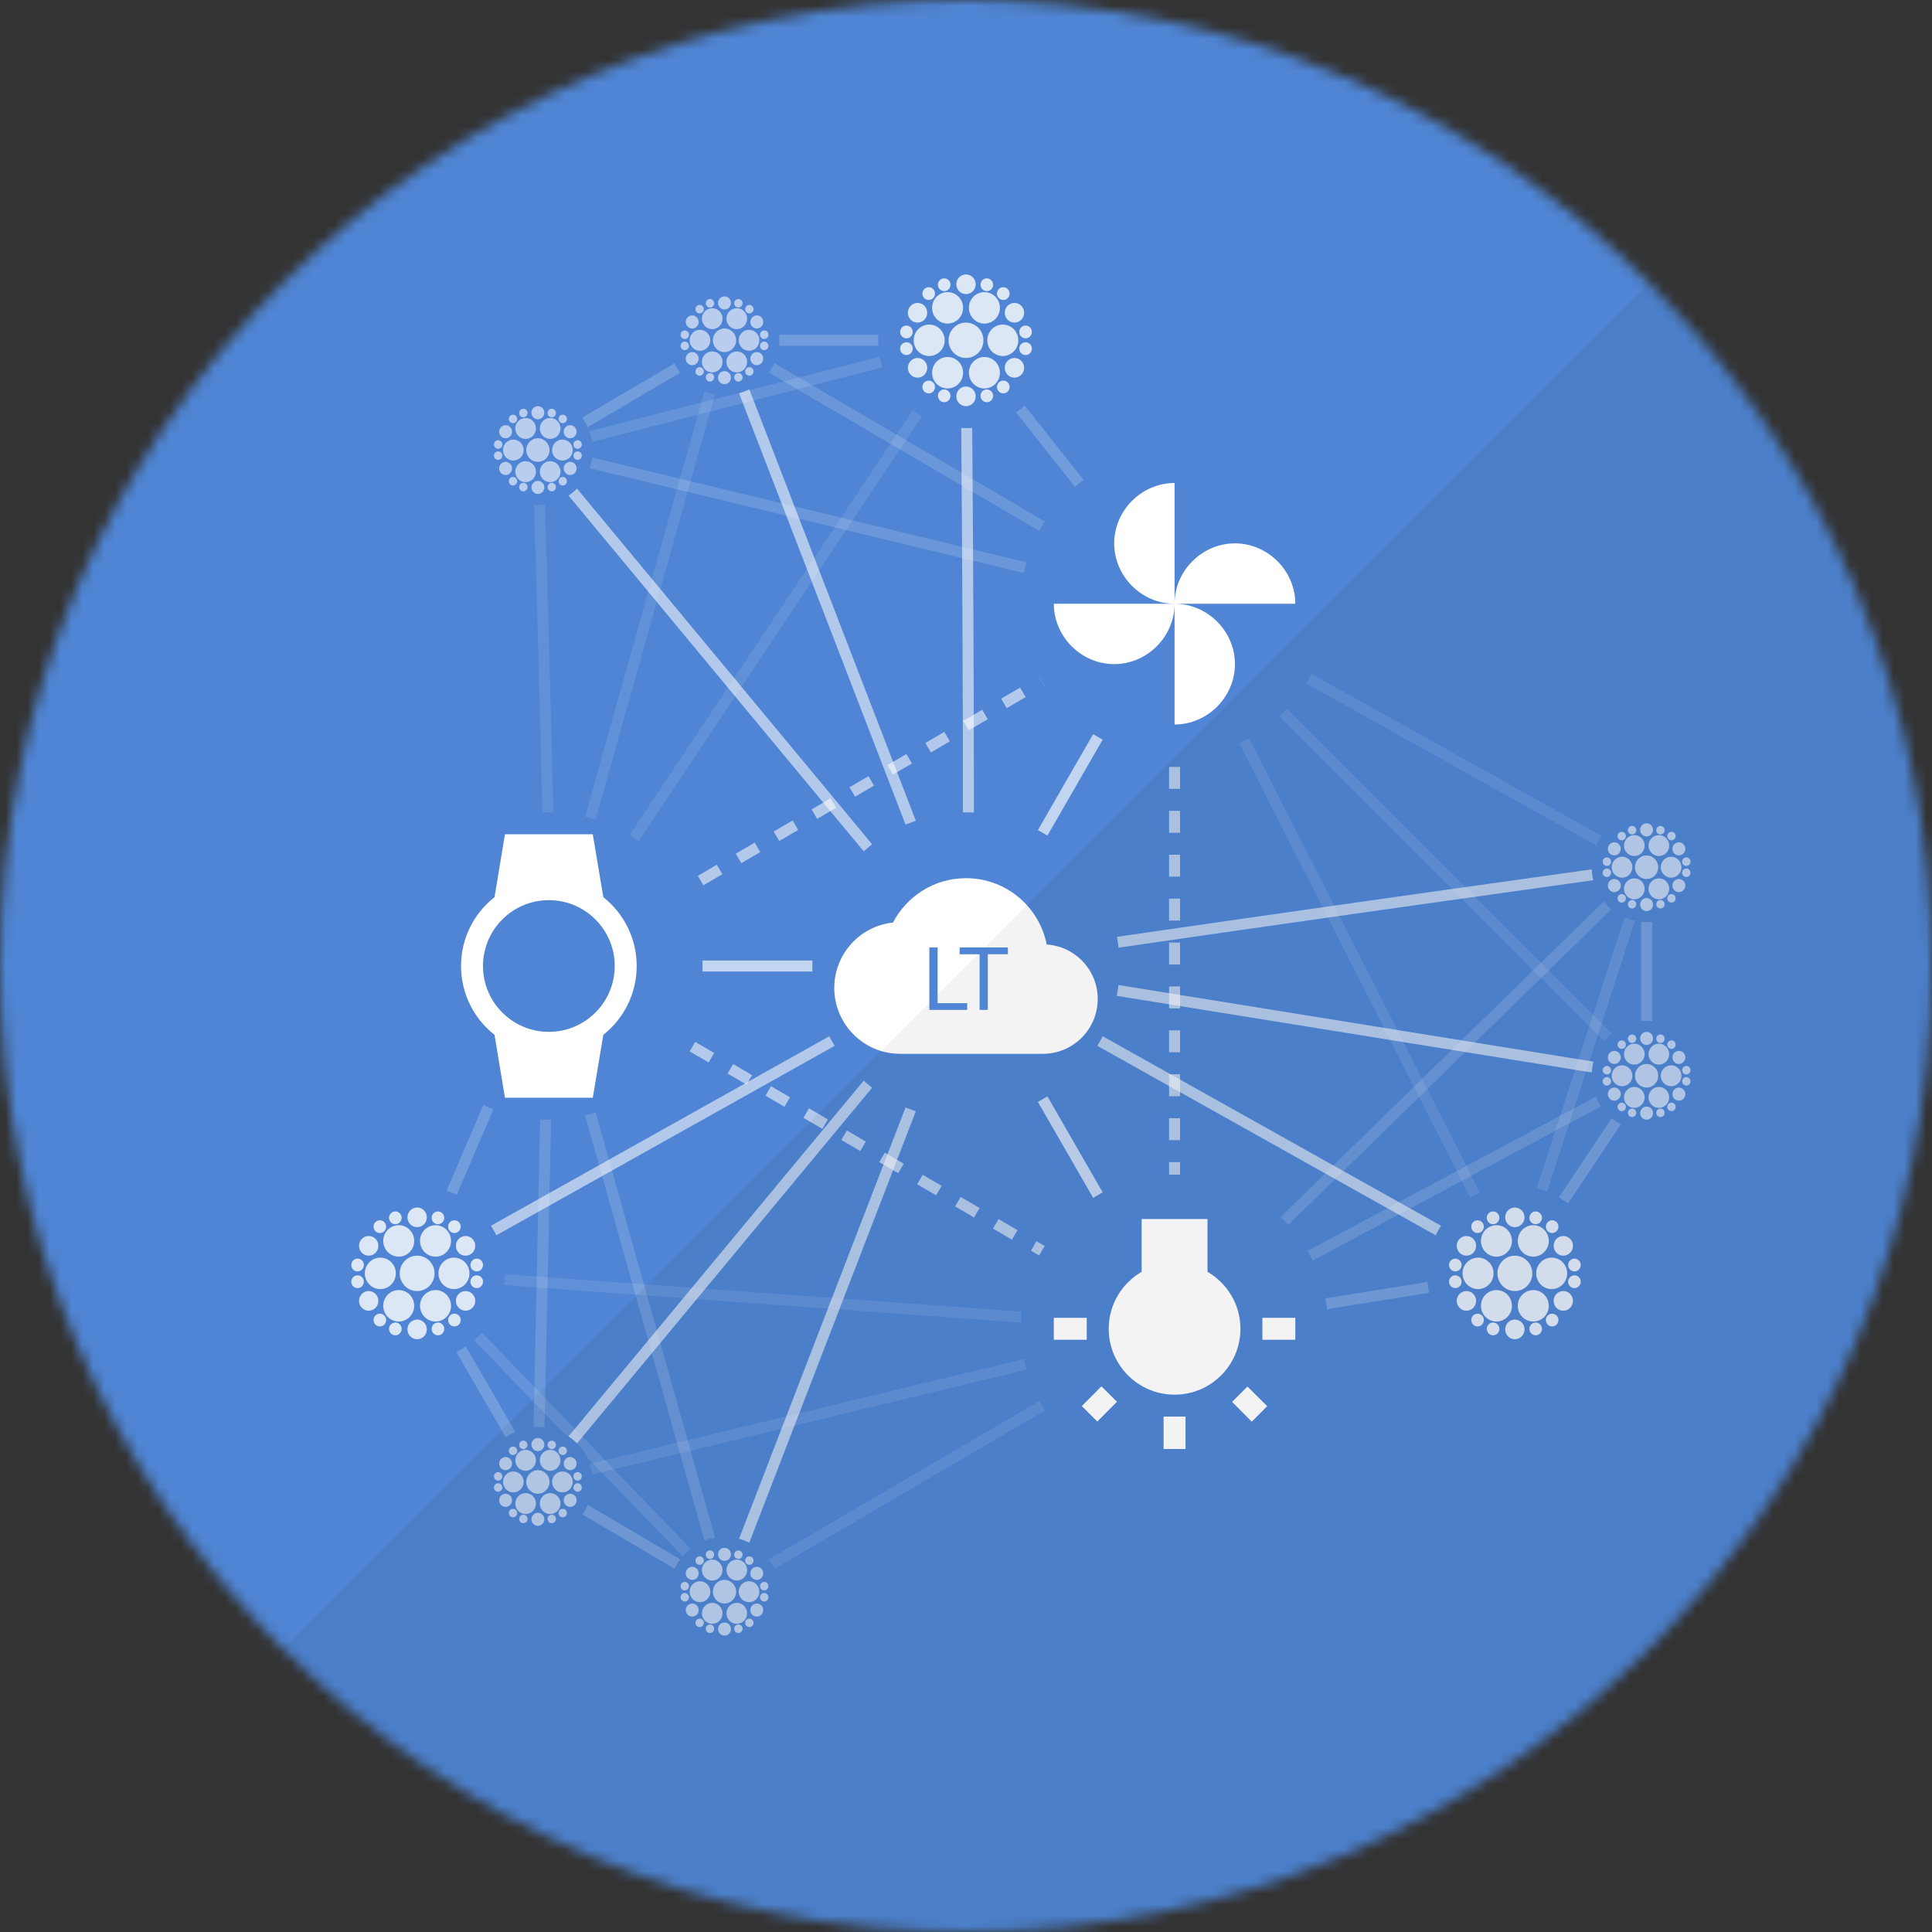 <svg width="176" height="176" viewBox="0 0 176 176" fill="none" xmlns="http://www.w3.org/2000/svg">
<rect x="0" y="0" width="176" height="176" fill="#333333" stroke="none"/>
<mask id="mask0" mask-type="alpha" maskUnits="userSpaceOnUse" x="0" y="0" width="176" height="176">
<circle cx="88" cy="88" r="88" fill="#1B4C25"/>
</mask>
<g mask="url(#mask0)">
<rect x="-8" y="-8" width="192" height="192" fill="#4F85D4"/>
<path d="M88 88L138 116M88 88L150 98M88 88C88.8 87.6 129.667 81.833 150 79M88 88C88.4 86.8 88.167 49.5 88 31M88 88L66 31M88 88L49 41M88 88L38 116M88 88L49 135M88 88L66 145" stroke="white" stroke-opacity="0.56"/>
<path d="M107 55L50.5 88L107 121V55Z" stroke="white" stroke-opacity="0.56" stroke-miterlimit="16" stroke-dasharray="2 2"/>
<path d="M107 121L49 135M107 121L66 145M107 121L38 116M107 55L138 116M107 55L150 98M107 55L150 79M50 88L88 31M50 88L66 31M50 88C50.337 86.8 49.474 56.167 49 41" stroke="white" stroke-opacity="0.1"/>
<path d="M38 116L66 145M138 116L150 79M88 31L49 41" stroke="white" stroke-opacity="0.12"/>
<path d="M49 135L50 88L66 145M150 98L107 121L150 79M66 31L107 55L49 41" stroke="white" stroke-opacity="0.15"/>
<path d="M88 88H50L38 116L49 135L66 145M88 88L107 121L138 116L150 98V79M88 88L107 55L88 31H66L49 41" stroke="white" stroke-opacity="0.2"/>
<path d="M88 88H50M88 88L107 121M88 88L107 55" stroke="white" stroke-opacity="0.56"/>
<circle cx="66" cy="31" r="5" fill="#4F85D4"/>
<circle cx="49" cy="41" r="5" fill="#4F85D4"/>
<circle cx="49" cy="135" r="5" fill="#4F85D4"/>
<circle cx="66" cy="145" r="5" fill="#4F85D4"/>
<circle cx="150" cy="98" r="5" fill="#4F85D4"/>
<circle cx="150" cy="79" r="5" fill="#4F85D4"/>
<circle cx="38" cy="116" r="8" fill="#4F85D4"/>
<circle cx="138" cy="116" r="8" fill="#4F85D4"/>
<circle cx="88" cy="31" r="8" fill="#4F85D4"/>
<circle cx="50" cy="88" r="14" fill="#4F85D4"/>
<circle cx="107" cy="121" r="14" fill="#4F85D4"/>
<circle cx="107" cy="55" r="14" fill="#4F85D4"/>
<circle cx="88" cy="88" r="14" fill="#4F85D4"/>
<ellipse cx="148.676" cy="94.627" rx="0.382" ry="0.388" transform="rotate(-180 148.676 94.627)" fill="white" fill-opacity="0.6"/>
<ellipse cx="147.735" cy="95.164" rx="0.382" ry="0.388" transform="rotate(-180 147.735 95.164)" fill="white" fill-opacity="0.6"/>
<ellipse rx="0.382" ry="0.388" transform="matrix(1 0 0 -1 146.382 97.493)" fill="white" fill-opacity="0.6"/>
<ellipse rx="0.382" ry="0.388" transform="matrix(1 0 0 -1 146.382 98.507)" fill="white" fill-opacity="0.6"/>
<ellipse rx="0.382" ry="0.388" transform="matrix(-1 0 0 1 147.735 100.836)" fill="white" fill-opacity="0.6"/>
<ellipse rx="0.382" ry="0.388" transform="matrix(-1 0 0 1 148.676 101.373)" fill="white" fill-opacity="0.6"/>
<ellipse cx="151.264" cy="101.373" rx="0.382" ry="0.388" fill="white" fill-opacity="0.6"/>
<ellipse cx="152.265" cy="100.836" rx="0.382" ry="0.388" fill="white" fill-opacity="0.6"/>
<ellipse rx="0.382" ry="0.388" transform="matrix(1 0 0 -1 153.618 98.507)" fill="white" fill-opacity="0.6"/>
<ellipse rx="0.382" ry="0.388" transform="matrix(1 0 0 -1 153.618 97.493)" fill="white" fill-opacity="0.6"/>
<ellipse rx="0.382" ry="0.388" transform="matrix(1 0 0 -1 152.265 95.164)" fill="white" fill-opacity="0.6"/>
<ellipse rx="0.382" ry="0.388" transform="matrix(1 0 0 -1 151.264 94.627)" fill="white" fill-opacity="0.6"/>
<ellipse cx="147.059" cy="96.328" rx="0.588" ry="0.597" fill="white" fill-opacity="0.6"/>
<ellipse cx="147.059" cy="99.672" rx="0.588" ry="0.597" fill="white" fill-opacity="0.6"/>
<ellipse cx="150" cy="101.403" rx="0.588" ry="0.597" fill="white" fill-opacity="0.6"/>
<ellipse cx="152.941" cy="99.672" rx="0.588" ry="0.597" fill="white" fill-opacity="0.6"/>
<ellipse cx="152.941" cy="96.328" rx="0.588" ry="0.597" fill="white" fill-opacity="0.6"/>
<ellipse cx="150" cy="94.597" rx="0.588" ry="0.597" fill="white" fill-opacity="0.6"/>
<ellipse cx="150" cy="98" rx="1.059" ry="1.075" fill="white" fill-opacity="0.6"/>
<ellipse cx="148.882" cy="96.03" rx="0.941" ry="0.955" fill="white" fill-opacity="0.6"/>
<ellipse cx="147.765" cy="98" rx="0.941" ry="0.955" fill="white" fill-opacity="0.6"/>
<ellipse cx="148.882" cy="99.97" rx="0.941" ry="0.955" fill="white" fill-opacity="0.6"/>
<ellipse cx="151.118" cy="99.97" rx="0.941" ry="0.955" fill="white" fill-opacity="0.6"/>
<ellipse cx="152.235" cy="98" rx="0.941" ry="0.955" fill="white" fill-opacity="0.6"/>
<ellipse cx="151.118" cy="96.03" rx="0.941" ry="0.955" fill="white" fill-opacity="0.6"/>
<ellipse cx="148.676" cy="75.627" rx="0.382" ry="0.388" transform="rotate(-180 148.676 75.627)" fill="white" fill-opacity="0.6"/>
<ellipse cx="147.735" cy="76.164" rx="0.382" ry="0.388" transform="rotate(-180 147.735 76.164)" fill="white" fill-opacity="0.6"/>
<ellipse rx="0.382" ry="0.388" transform="matrix(1 0 0 -1 146.382 78.493)" fill="white" fill-opacity="0.6"/>
<ellipse rx="0.382" ry="0.388" transform="matrix(1 0 0 -1 146.382 79.507)" fill="white" fill-opacity="0.6"/>
<ellipse rx="0.382" ry="0.388" transform="matrix(-1 0 0 1 147.735 81.836)" fill="white" fill-opacity="0.6"/>
<ellipse rx="0.382" ry="0.388" transform="matrix(-1 0 0 1 148.676 82.373)" fill="white" fill-opacity="0.6"/>
<ellipse cx="151.264" cy="82.373" rx="0.382" ry="0.388" fill="white" fill-opacity="0.6"/>
<ellipse cx="152.265" cy="81.836" rx="0.382" ry="0.388" fill="white" fill-opacity="0.6"/>
<ellipse rx="0.382" ry="0.388" transform="matrix(1 0 0 -1 153.618 79.507)" fill="white" fill-opacity="0.6"/>
<ellipse rx="0.382" ry="0.388" transform="matrix(1 0 0 -1 153.618 78.493)" fill="white" fill-opacity="0.6"/>
<ellipse rx="0.382" ry="0.388" transform="matrix(1 0 0 -1 152.265 76.164)" fill="white" fill-opacity="0.6"/>
<ellipse rx="0.382" ry="0.388" transform="matrix(1 0 0 -1 151.264 75.627)" fill="white" fill-opacity="0.6"/>
<ellipse cx="147.059" cy="77.328" rx="0.588" ry="0.597" fill="white" fill-opacity="0.6"/>
<ellipse cx="147.059" cy="80.672" rx="0.588" ry="0.597" fill="white" fill-opacity="0.6"/>
<ellipse cx="150" cy="82.403" rx="0.588" ry="0.597" fill="white" fill-opacity="0.6"/>
<ellipse cx="152.941" cy="80.672" rx="0.588" ry="0.597" fill="white" fill-opacity="0.6"/>
<ellipse cx="152.941" cy="77.328" rx="0.588" ry="0.597" fill="white" fill-opacity="0.6"/>
<ellipse cx="150" cy="75.597" rx="0.588" ry="0.597" fill="white" fill-opacity="0.6"/>
<ellipse cx="150" cy="79" rx="1.059" ry="1.075" fill="white" fill-opacity="0.6"/>
<ellipse cx="148.882" cy="77.03" rx="0.941" ry="0.955" fill="white" fill-opacity="0.6"/>
<ellipse cx="147.765" cy="79" rx="0.941" ry="0.955" fill="white" fill-opacity="0.6"/>
<ellipse cx="148.882" cy="80.97" rx="0.941" ry="0.955" fill="white" fill-opacity="0.6"/>
<ellipse cx="151.118" cy="80.97" rx="0.941" ry="0.955" fill="white" fill-opacity="0.6"/>
<ellipse cx="152.235" cy="79" rx="0.941" ry="0.955" fill="white" fill-opacity="0.6"/>
<ellipse cx="151.118" cy="77.03" rx="0.941" ry="0.955" fill="white" fill-opacity="0.6"/>
<ellipse cx="86.015" cy="25.94" rx="0.574" ry="0.582" transform="rotate(-180 86.015 25.94)" fill="white" fill-opacity="0.8"/>
<ellipse cx="84.603" cy="26.746" rx="0.574" ry="0.582" transform="rotate(-180 84.603 26.746)" fill="white" fill-opacity="0.8"/>
<ellipse rx="0.574" ry="0.582" transform="matrix(1 0 0 -1 82.573 30.239)" fill="white" fill-opacity="0.8"/>
<ellipse rx="0.574" ry="0.582" transform="matrix(1 0 0 -1 82.573 31.761)" fill="white" fill-opacity="0.8"/>
<ellipse rx="0.574" ry="0.582" transform="matrix(-1 0 0 1 84.603 35.254)" fill="white" fill-opacity="0.8"/>
<ellipse rx="0.574" ry="0.582" transform="matrix(-1 0 0 1 86.015 36.06)" fill="white" fill-opacity="0.8"/>
<ellipse cx="89.897" cy="36.06" rx="0.574" ry="0.582" fill="white" fill-opacity="0.8"/>
<ellipse cx="91.397" cy="35.254" rx="0.574" ry="0.582" fill="white" fill-opacity="0.8"/>
<ellipse rx="0.574" ry="0.582" transform="matrix(1 0 0 -1 93.427 31.761)" fill="white" fill-opacity="0.8"/>
<ellipse rx="0.574" ry="0.582" transform="matrix(1 0 0 -1 93.427 30.239)" fill="white" fill-opacity="0.8"/>
<ellipse rx="0.574" ry="0.582" transform="matrix(1 0 0 -1 91.397 26.746)" fill="white" fill-opacity="0.8"/>
<ellipse rx="0.574" ry="0.582" transform="matrix(1 0 0 -1 89.897 25.94)" fill="white" fill-opacity="0.8"/>
<ellipse cx="83.588" cy="28.492" rx="0.882" ry="0.896" fill="white" fill-opacity="0.8"/>
<ellipse cx="83.588" cy="33.508" rx="0.882" ry="0.896" fill="white" fill-opacity="0.8"/>
<ellipse cx="88" cy="36.105" rx="0.882" ry="0.896" fill="white" fill-opacity="0.8"/>
<ellipse cx="92.412" cy="33.508" rx="0.882" ry="0.896" fill="white" fill-opacity="0.8"/>
<ellipse cx="92.412" cy="28.492" rx="0.882" ry="0.896" fill="white" fill-opacity="0.8"/>
<ellipse cx="88" cy="25.895" rx="0.882" ry="0.896" fill="white" fill-opacity="0.8"/>
<ellipse cx="88" cy="31" rx="1.588" ry="1.612" fill="white" fill-opacity="0.8"/>
<ellipse cx="86.323" cy="28.045" rx="1.412" ry="1.433" fill="white" fill-opacity="0.8"/>
<ellipse cx="84.647" cy="31" rx="1.412" ry="1.433" fill="white" fill-opacity="0.8"/>
<ellipse cx="86.323" cy="33.955" rx="1.412" ry="1.433" fill="white" fill-opacity="0.8"/>
<ellipse cx="89.677" cy="33.955" rx="1.412" ry="1.433" fill="white" fill-opacity="0.8"/>
<ellipse cx="91.353" cy="31" rx="1.412" ry="1.433" fill="white" fill-opacity="0.8"/>
<ellipse cx="89.677" cy="28.045" rx="1.412" ry="1.433" fill="white" fill-opacity="0.8"/>
<ellipse cx="64.676" cy="27.627" rx="0.382" ry="0.388" transform="rotate(-180 64.676 27.627)" fill="white" fill-opacity="0.6"/>
<ellipse cx="63.735" cy="28.164" rx="0.382" ry="0.388" transform="rotate(-180 63.735 28.164)" fill="white" fill-opacity="0.6"/>
<ellipse rx="0.382" ry="0.388" transform="matrix(1 0 0 -1 62.382 30.492)" fill="white" fill-opacity="0.6"/>
<ellipse rx="0.382" ry="0.388" transform="matrix(1 0 0 -1 62.382 31.508)" fill="white" fill-opacity="0.6"/>
<ellipse rx="0.382" ry="0.388" transform="matrix(-1 0 0 1 63.735 33.836)" fill="white" fill-opacity="0.6"/>
<ellipse rx="0.382" ry="0.388" transform="matrix(-1 0 0 1 64.676 34.373)" fill="white" fill-opacity="0.6"/>
<ellipse cx="67.264" cy="34.373" rx="0.382" ry="0.388" fill="white" fill-opacity="0.6"/>
<ellipse cx="68.265" cy="33.836" rx="0.382" ry="0.388" fill="white" fill-opacity="0.6"/>
<ellipse rx="0.382" ry="0.388" transform="matrix(1 0 0 -1 69.618 31.508)" fill="white" fill-opacity="0.6"/>
<ellipse rx="0.382" ry="0.388" transform="matrix(1 0 0 -1 69.618 30.492)" fill="white" fill-opacity="0.6"/>
<ellipse rx="0.382" ry="0.388" transform="matrix(1 0 0 -1 68.265 28.164)" fill="white" fill-opacity="0.6"/>
<ellipse rx="0.382" ry="0.388" transform="matrix(1 0 0 -1 67.264 27.627)" fill="white" fill-opacity="0.6"/>
<ellipse cx="63.059" cy="29.328" rx="0.588" ry="0.597" fill="white" fill-opacity="0.6"/>
<ellipse cx="63.059" cy="32.672" rx="0.588" ry="0.597" fill="white" fill-opacity="0.6"/>
<ellipse cx="66" cy="34.403" rx="0.588" ry="0.597" fill="white" fill-opacity="0.6"/>
<ellipse cx="68.941" cy="32.672" rx="0.588" ry="0.597" fill="white" fill-opacity="0.6"/>
<ellipse cx="68.941" cy="29.328" rx="0.588" ry="0.597" fill="white" fill-opacity="0.6"/>
<ellipse cx="66" cy="27.597" rx="0.588" ry="0.597" fill="white" fill-opacity="0.6"/>
<ellipse cx="66" cy="31" rx="1.059" ry="1.075" fill="white" fill-opacity="0.6"/>
<ellipse cx="64.882" cy="29.03" rx="0.941" ry="0.955" fill="white" fill-opacity="0.6"/>
<ellipse cx="63.765" cy="31" rx="0.941" ry="0.955" fill="white" fill-opacity="0.6"/>
<ellipse cx="64.882" cy="32.97" rx="0.941" ry="0.955" fill="white" fill-opacity="0.6"/>
<ellipse cx="67.118" cy="32.97" rx="0.941" ry="0.955" fill="white" fill-opacity="0.6"/>
<ellipse cx="68.235" cy="31" rx="0.941" ry="0.955" fill="white" fill-opacity="0.6"/>
<ellipse cx="67.118" cy="29.03" rx="0.941" ry="0.955" fill="white" fill-opacity="0.6"/>
<ellipse cx="47.676" cy="37.627" rx="0.382" ry="0.388" transform="rotate(-180 47.676 37.627)" fill="white" fill-opacity="0.6"/>
<ellipse cx="46.735" cy="38.164" rx="0.382" ry="0.388" transform="rotate(-180 46.735 38.164)" fill="white" fill-opacity="0.6"/>
<ellipse rx="0.382" ry="0.388" transform="matrix(1 0 0 -1 45.382 40.492)" fill="white" fill-opacity="0.6"/>
<ellipse rx="0.382" ry="0.388" transform="matrix(1 0 0 -1 45.382 41.508)" fill="white" fill-opacity="0.6"/>
<ellipse rx="0.382" ry="0.388" transform="matrix(-1 0 0 1 46.735 43.836)" fill="white" fill-opacity="0.6"/>
<ellipse rx="0.382" ry="0.388" transform="matrix(-1 0 0 1 47.676 44.373)" fill="white" fill-opacity="0.6"/>
<ellipse cx="50.264" cy="44.373" rx="0.382" ry="0.388" fill="white" fill-opacity="0.6"/>
<ellipse cx="51.265" cy="43.836" rx="0.382" ry="0.388" fill="white" fill-opacity="0.6"/>
<ellipse rx="0.382" ry="0.388" transform="matrix(1 0 0 -1 52.618 41.508)" fill="white" fill-opacity="0.6"/>
<ellipse rx="0.382" ry="0.388" transform="matrix(1 0 0 -1 52.618 40.492)" fill="white" fill-opacity="0.6"/>
<ellipse rx="0.382" ry="0.388" transform="matrix(1 0 0 -1 51.265 38.164)" fill="white" fill-opacity="0.6"/>
<ellipse rx="0.382" ry="0.388" transform="matrix(1 0 0 -1 50.264 37.627)" fill="white" fill-opacity="0.6"/>
<ellipse cx="46.059" cy="39.328" rx="0.588" ry="0.597" fill="white" fill-opacity="0.6"/>
<ellipse cx="46.059" cy="42.672" rx="0.588" ry="0.597" fill="white" fill-opacity="0.6"/>
<ellipse cx="49" cy="44.403" rx="0.588" ry="0.597" fill="white" fill-opacity="0.6"/>
<ellipse cx="51.941" cy="42.672" rx="0.588" ry="0.597" fill="white" fill-opacity="0.6"/>
<ellipse cx="51.941" cy="39.328" rx="0.588" ry="0.597" fill="white" fill-opacity="0.6"/>
<ellipse cx="49" cy="37.597" rx="0.588" ry="0.597" fill="white" fill-opacity="0.6"/>
<ellipse cx="49" cy="41" rx="1.059" ry="1.075" fill="white" fill-opacity="0.6"/>
<ellipse cx="47.882" cy="39.03" rx="0.941" ry="0.955" fill="white" fill-opacity="0.6"/>
<ellipse cx="46.765" cy="41" rx="0.941" ry="0.955" fill="white" fill-opacity="0.6"/>
<ellipse cx="47.882" cy="42.97" rx="0.941" ry="0.955" fill="white" fill-opacity="0.6"/>
<ellipse cx="50.118" cy="42.97" rx="0.941" ry="0.955" fill="white" fill-opacity="0.6"/>
<ellipse cx="51.235" cy="41" rx="0.941" ry="0.955" fill="white" fill-opacity="0.6"/>
<ellipse cx="50.118" cy="39.03" rx="0.941" ry="0.955" fill="white" fill-opacity="0.6"/>
<ellipse cx="47.676" cy="131.627" rx="0.382" ry="0.388" transform="rotate(-180 47.676 131.627)" fill="white" fill-opacity="0.6"/>
<ellipse cx="46.735" cy="132.164" rx="0.382" ry="0.388" transform="rotate(-180 46.735 132.164)" fill="white" fill-opacity="0.6"/>
<ellipse rx="0.382" ry="0.388" transform="matrix(1 0 0 -1 45.382 134.493)" fill="white" fill-opacity="0.6"/>
<ellipse rx="0.382" ry="0.388" transform="matrix(1 0 0 -1 45.382 135.507)" fill="white" fill-opacity="0.6"/>
<ellipse rx="0.382" ry="0.388" transform="matrix(-1 0 0 1 46.735 137.836)" fill="white" fill-opacity="0.6"/>
<ellipse rx="0.382" ry="0.388" transform="matrix(-1 0 0 1 47.676 138.373)" fill="white" fill-opacity="0.6"/>
<ellipse cx="50.264" cy="138.373" rx="0.382" ry="0.388" fill="white" fill-opacity="0.6"/>
<ellipse cx="51.265" cy="137.836" rx="0.382" ry="0.388" fill="white" fill-opacity="0.6"/>
<ellipse rx="0.382" ry="0.388" transform="matrix(1 0 0 -1 52.618 135.507)" fill="white" fill-opacity="0.6"/>
<ellipse rx="0.382" ry="0.388" transform="matrix(1 0 0 -1 52.618 134.493)" fill="white" fill-opacity="0.6"/>
<ellipse rx="0.382" ry="0.388" transform="matrix(1 0 0 -1 51.265 132.164)" fill="white" fill-opacity="0.6"/>
<ellipse rx="0.382" ry="0.388" transform="matrix(1 0 0 -1 50.264 131.627)" fill="white" fill-opacity="0.6"/>
<ellipse cx="46.059" cy="133.328" rx="0.588" ry="0.597" fill="white" fill-opacity="0.6"/>
<ellipse cx="46.059" cy="136.672" rx="0.588" ry="0.597" fill="white" fill-opacity="0.6"/>
<ellipse cx="49" cy="138.403" rx="0.588" ry="0.597" fill="white" fill-opacity="0.6"/>
<ellipse cx="51.941" cy="136.672" rx="0.588" ry="0.597" fill="white" fill-opacity="0.6"/>
<ellipse cx="51.941" cy="133.328" rx="0.588" ry="0.597" fill="white" fill-opacity="0.6"/>
<ellipse cx="49" cy="131.597" rx="0.588" ry="0.597" fill="white" fill-opacity="0.6"/>
<ellipse cx="49" cy="135" rx="1.059" ry="1.075" fill="white" fill-opacity="0.6"/>
<ellipse cx="47.882" cy="133.03" rx="0.941" ry="0.955" fill="white" fill-opacity="0.6"/>
<ellipse cx="46.765" cy="135" rx="0.941" ry="0.955" fill="white" fill-opacity="0.6"/>
<ellipse cx="47.882" cy="136.97" rx="0.941" ry="0.955" fill="white" fill-opacity="0.6"/>
<ellipse cx="50.118" cy="136.97" rx="0.941" ry="0.955" fill="white" fill-opacity="0.6"/>
<ellipse cx="51.235" cy="135" rx="0.941" ry="0.955" fill="white" fill-opacity="0.6"/>
<ellipse cx="50.118" cy="133.03" rx="0.941" ry="0.955" fill="white" fill-opacity="0.6"/>
<ellipse cx="64.676" cy="141.627" rx="0.382" ry="0.388" transform="rotate(-180 64.676 141.627)" fill="white" fill-opacity="0.6"/>
<ellipse cx="63.735" cy="142.164" rx="0.382" ry="0.388" transform="rotate(-180 63.735 142.164)" fill="white" fill-opacity="0.6"/>
<ellipse rx="0.382" ry="0.388" transform="matrix(1 0 0 -1 62.382 144.493)" fill="white" fill-opacity="0.6"/>
<ellipse rx="0.382" ry="0.388" transform="matrix(1 0 0 -1 62.382 145.507)" fill="white" fill-opacity="0.6"/>
<ellipse rx="0.382" ry="0.388" transform="matrix(-1 0 0 1 63.735 147.836)" fill="white" fill-opacity="0.6"/>
<ellipse rx="0.382" ry="0.388" transform="matrix(-1 0 0 1 64.676 148.373)" fill="white" fill-opacity="0.6"/>
<ellipse cx="67.264" cy="148.373" rx="0.382" ry="0.388" fill="white" fill-opacity="0.6"/>
<ellipse cx="68.265" cy="147.836" rx="0.382" ry="0.388" fill="white" fill-opacity="0.6"/>
<ellipse rx="0.382" ry="0.388" transform="matrix(1 0 0 -1 69.618 145.507)" fill="white" fill-opacity="0.6"/>
<ellipse rx="0.382" ry="0.388" transform="matrix(1 0 0 -1 69.618 144.493)" fill="white" fill-opacity="0.6"/>
<ellipse rx="0.382" ry="0.388" transform="matrix(1 0 0 -1 68.265 142.164)" fill="white" fill-opacity="0.6"/>
<ellipse rx="0.382" ry="0.388" transform="matrix(1 0 0 -1 67.264 141.627)" fill="white" fill-opacity="0.6"/>
<ellipse cx="63.059" cy="143.328" rx="0.588" ry="0.597" fill="white" fill-opacity="0.6"/>
<ellipse cx="63.059" cy="146.672" rx="0.588" ry="0.597" fill="white" fill-opacity="0.6"/>
<ellipse cx="66" cy="148.403" rx="0.588" ry="0.597" fill="white" fill-opacity="0.6"/>
<ellipse cx="68.941" cy="146.672" rx="0.588" ry="0.597" fill="white" fill-opacity="0.6"/>
<ellipse cx="68.941" cy="143.328" rx="0.588" ry="0.597" fill="white" fill-opacity="0.6"/>
<ellipse cx="66" cy="141.597" rx="0.588" ry="0.597" fill="white" fill-opacity="0.6"/>
<ellipse cx="66" cy="145" rx="1.059" ry="1.075" fill="white" fill-opacity="0.6"/>
<ellipse cx="64.882" cy="143.03" rx="0.941" ry="0.955" fill="white" fill-opacity="0.6"/>
<ellipse cx="63.765" cy="145" rx="0.941" ry="0.955" fill="white" fill-opacity="0.6"/>
<ellipse cx="64.882" cy="146.97" rx="0.941" ry="0.955" fill="white" fill-opacity="0.6"/>
<ellipse cx="67.118" cy="146.97" rx="0.941" ry="0.955" fill="white" fill-opacity="0.6"/>
<ellipse cx="68.235" cy="145" rx="0.941" ry="0.955" fill="white" fill-opacity="0.6"/>
<ellipse cx="67.118" cy="143.03" rx="0.941" ry="0.955" fill="white" fill-opacity="0.6"/>
<ellipse cx="36.015" cy="110.94" rx="0.574" ry="0.582" transform="rotate(-180 36.015 110.94)" fill="white" fill-opacity="0.8"/>
<ellipse cx="34.603" cy="111.746" rx="0.574" ry="0.582" transform="rotate(-180 34.603 111.746)" fill="white" fill-opacity="0.8"/>
<ellipse rx="0.574" ry="0.582" transform="matrix(1 0 0 -1 32.574 115.239)" fill="white" fill-opacity="0.8"/>
<ellipse rx="0.574" ry="0.582" transform="matrix(1 0 0 -1 32.574 116.761)" fill="white" fill-opacity="0.8"/>
<ellipse rx="0.574" ry="0.582" transform="matrix(-1 0 0 1 34.603 120.254)" fill="white" fill-opacity="0.8"/>
<ellipse rx="0.574" ry="0.582" transform="matrix(-1 0 0 1 36.015 121.06)" fill="white" fill-opacity="0.8"/>
<ellipse cx="39.897" cy="121.06" rx="0.574" ry="0.582" fill="white" fill-opacity="0.8"/>
<ellipse cx="41.397" cy="120.254" rx="0.574" ry="0.582" fill="white" fill-opacity="0.8"/>
<ellipse rx="0.574" ry="0.582" transform="matrix(1 0 0 -1 43.427 116.761)" fill="white" fill-opacity="0.8"/>
<ellipse rx="0.574" ry="0.582" transform="matrix(1 0 0 -1 43.427 115.239)" fill="white" fill-opacity="0.8"/>
<ellipse rx="0.574" ry="0.582" transform="matrix(1 0 0 -1 41.397 111.746)" fill="white" fill-opacity="0.8"/>
<ellipse rx="0.574" ry="0.582" transform="matrix(1 0 0 -1 39.897 110.94)" fill="white" fill-opacity="0.8"/>
<ellipse cx="33.588" cy="113.493" rx="0.882" ry="0.896" fill="white" fill-opacity="0.8"/>
<ellipse cx="33.588" cy="118.507" rx="0.882" ry="0.896" fill="white" fill-opacity="0.8"/>
<ellipse cx="38" cy="121.104" rx="0.882" ry="0.896" fill="white" fill-opacity="0.8"/>
<ellipse cx="42.412" cy="118.507" rx="0.882" ry="0.896" fill="white" fill-opacity="0.8"/>
<ellipse cx="42.412" cy="113.493" rx="0.882" ry="0.896" fill="white" fill-opacity="0.8"/>
<ellipse cx="38" cy="110.896" rx="0.882" ry="0.896" fill="white" fill-opacity="0.8"/>
<ellipse cx="38" cy="116" rx="1.588" ry="1.612" fill="white" fill-opacity="0.8"/>
<ellipse cx="36.323" cy="113.045" rx="1.412" ry="1.433" fill="white" fill-opacity="0.8"/>
<ellipse cx="34.647" cy="116" rx="1.412" ry="1.433" fill="white" fill-opacity="0.8"/>
<ellipse cx="36.323" cy="118.955" rx="1.412" ry="1.433" fill="white" fill-opacity="0.8"/>
<ellipse cx="39.676" cy="118.955" rx="1.412" ry="1.433" fill="white" fill-opacity="0.8"/>
<ellipse cx="41.353" cy="116" rx="1.412" ry="1.433" fill="white" fill-opacity="0.8"/>
<ellipse cx="39.676" cy="113.045" rx="1.412" ry="1.433" fill="white" fill-opacity="0.8"/>
<ellipse cx="136.015" cy="110.94" rx="0.574" ry="0.582" transform="rotate(-180 136.015 110.94)" fill="white" fill-opacity="0.8"/>
<ellipse cx="134.603" cy="111.746" rx="0.574" ry="0.582" transform="rotate(-180 134.603 111.746)" fill="white" fill-opacity="0.8"/>
<ellipse rx="0.574" ry="0.582" transform="matrix(1 0 0 -1 132.574 115.239)" fill="white" fill-opacity="0.8"/>
<ellipse rx="0.574" ry="0.582" transform="matrix(1 0 0 -1 132.574 116.761)" fill="white" fill-opacity="0.8"/>
<ellipse rx="0.574" ry="0.582" transform="matrix(-1 0 0 1 134.603 120.254)" fill="white" fill-opacity="0.8"/>
<ellipse rx="0.574" ry="0.582" transform="matrix(-1 0 0 1 136.015 121.06)" fill="white" fill-opacity="0.8"/>
<ellipse cx="139.897" cy="121.06" rx="0.574" ry="0.582" fill="white" fill-opacity="0.8"/>
<ellipse cx="141.397" cy="120.254" rx="0.574" ry="0.582" fill="white" fill-opacity="0.8"/>
<ellipse rx="0.574" ry="0.582" transform="matrix(1 0 0 -1 143.427 116.761)" fill="white" fill-opacity="0.8"/>
<ellipse rx="0.574" ry="0.582" transform="matrix(1 0 0 -1 143.427 115.239)" fill="white" fill-opacity="0.8"/>
<ellipse rx="0.574" ry="0.582" transform="matrix(1 0 0 -1 141.397 111.746)" fill="white" fill-opacity="0.8"/>
<ellipse rx="0.574" ry="0.582" transform="matrix(1 0 0 -1 139.897 110.94)" fill="white" fill-opacity="0.8"/>
<ellipse cx="133.588" cy="113.493" rx="0.882" ry="0.896" fill="white" fill-opacity="0.8"/>
<ellipse cx="133.588" cy="118.507" rx="0.882" ry="0.896" fill="white" fill-opacity="0.8"/>
<ellipse cx="138" cy="121.104" rx="0.882" ry="0.896" fill="white" fill-opacity="0.8"/>
<ellipse cx="142.412" cy="118.507" rx="0.882" ry="0.896" fill="white" fill-opacity="0.8"/>
<ellipse cx="142.412" cy="113.493" rx="0.882" ry="0.896" fill="white" fill-opacity="0.8"/>
<ellipse cx="138" cy="110.896" rx="0.882" ry="0.896" fill="white" fill-opacity="0.8"/>
<ellipse cx="138" cy="116" rx="1.588" ry="1.612" fill="white" fill-opacity="0.8"/>
<ellipse cx="136.323" cy="113.045" rx="1.412" ry="1.433" fill="white" fill-opacity="0.8"/>
<ellipse cx="134.647" cy="116" rx="1.412" ry="1.433" fill="white" fill-opacity="0.8"/>
<ellipse cx="136.323" cy="118.955" rx="1.412" ry="1.433" fill="white" fill-opacity="0.8"/>
<ellipse cx="139.677" cy="118.955" rx="1.412" ry="1.433" fill="white" fill-opacity="0.8"/>
<ellipse cx="141.353" cy="116" rx="1.412" ry="1.433" fill="white" fill-opacity="0.8"/>
<ellipse cx="139.677" cy="113.045" rx="1.412" ry="1.433" fill="white" fill-opacity="0.8"/>
<path d="M95.35 86.04C94.67 82.59 91.64 80 88 80C85.11 80 82.6 81.64 81.35 84.04C78.34 84.36 76 86.91 76 90C76 93.31 78.69 96 82 96H95C97.76 96 100 93.76 100 91C100 88.36 97.95 86.22 95.35 86.04Z" fill="white"/>
<path fill-rule="evenodd" clip-rule="evenodd" d="M54.96 81.73C56.81 83.19 58 85.46 58 88C58 90.54 56.81 92.81 54.96 94.27L54 100H46L45.05 94.27C43.19 92.81 42 90.55 42 88C42 85.45 43.19 83.19 45.05 81.73L46 76H54L54.96 81.73ZM50 82C46.69 82 44 84.69 44 88C44 91.31 46.69 94 50 94C53.31 94 56 91.31 56 88C56 84.69 53.31 82 50 82Z" fill="white"/>
<path fill-rule="evenodd" clip-rule="evenodd" d="M110 111.05V115.86C111.79 116.9 113 118.83 113 121.05C113 124.36 110.31 127.05 107 127.05C103.69 127.05 101 124.36 101 121.05C101 118.83 102.21 116.9 104 115.86V111.05H110ZM99 120.05H96V122.05H99V120.05ZM99.96 129.5L98.55 128.09L100.34 126.29L101.75 127.7L99.96 129.5ZM108 129.05V132H106V129.05H108ZM115 122.05H118V120.05H115V122.05ZM114.03 129.51L112.24 127.71L113.64 126.31L115.44 128.1L114.03 129.51Z" fill="white"/>
<path fill-rule="evenodd" clip-rule="evenodd" d="M107 55C104 55 101.5 52.5 101.5 49.5C101.5 46.5 104 44 107 44V55ZM107 55C107 52 109.5 49.5 112.5 49.5C115.5 49.5 118 52 118 55H107ZM107 55V66C110 66 112.5 63.5 112.5 60.5C112.5 57.5 110 55 107 55ZM107 55C107 58 104.5 60.5 101.5 60.5C98.5 60.5 96 58 96 55H107Z" fill="white"/>
<rect x="-8.059" y="184.071" width="271.629" height="295.588" transform="rotate(-45 -8.059 184.071)" fill="black" fill-opacity="0.05"/>
<path d="M85.414 91.387H88.109V92H84.66V86.312H85.414V91.387ZM91.816 86.93H89.988V92H89.242V86.93H87.418V86.312H91.816V86.93Z" fill="#4F85D4"/>
</g>
</svg>
